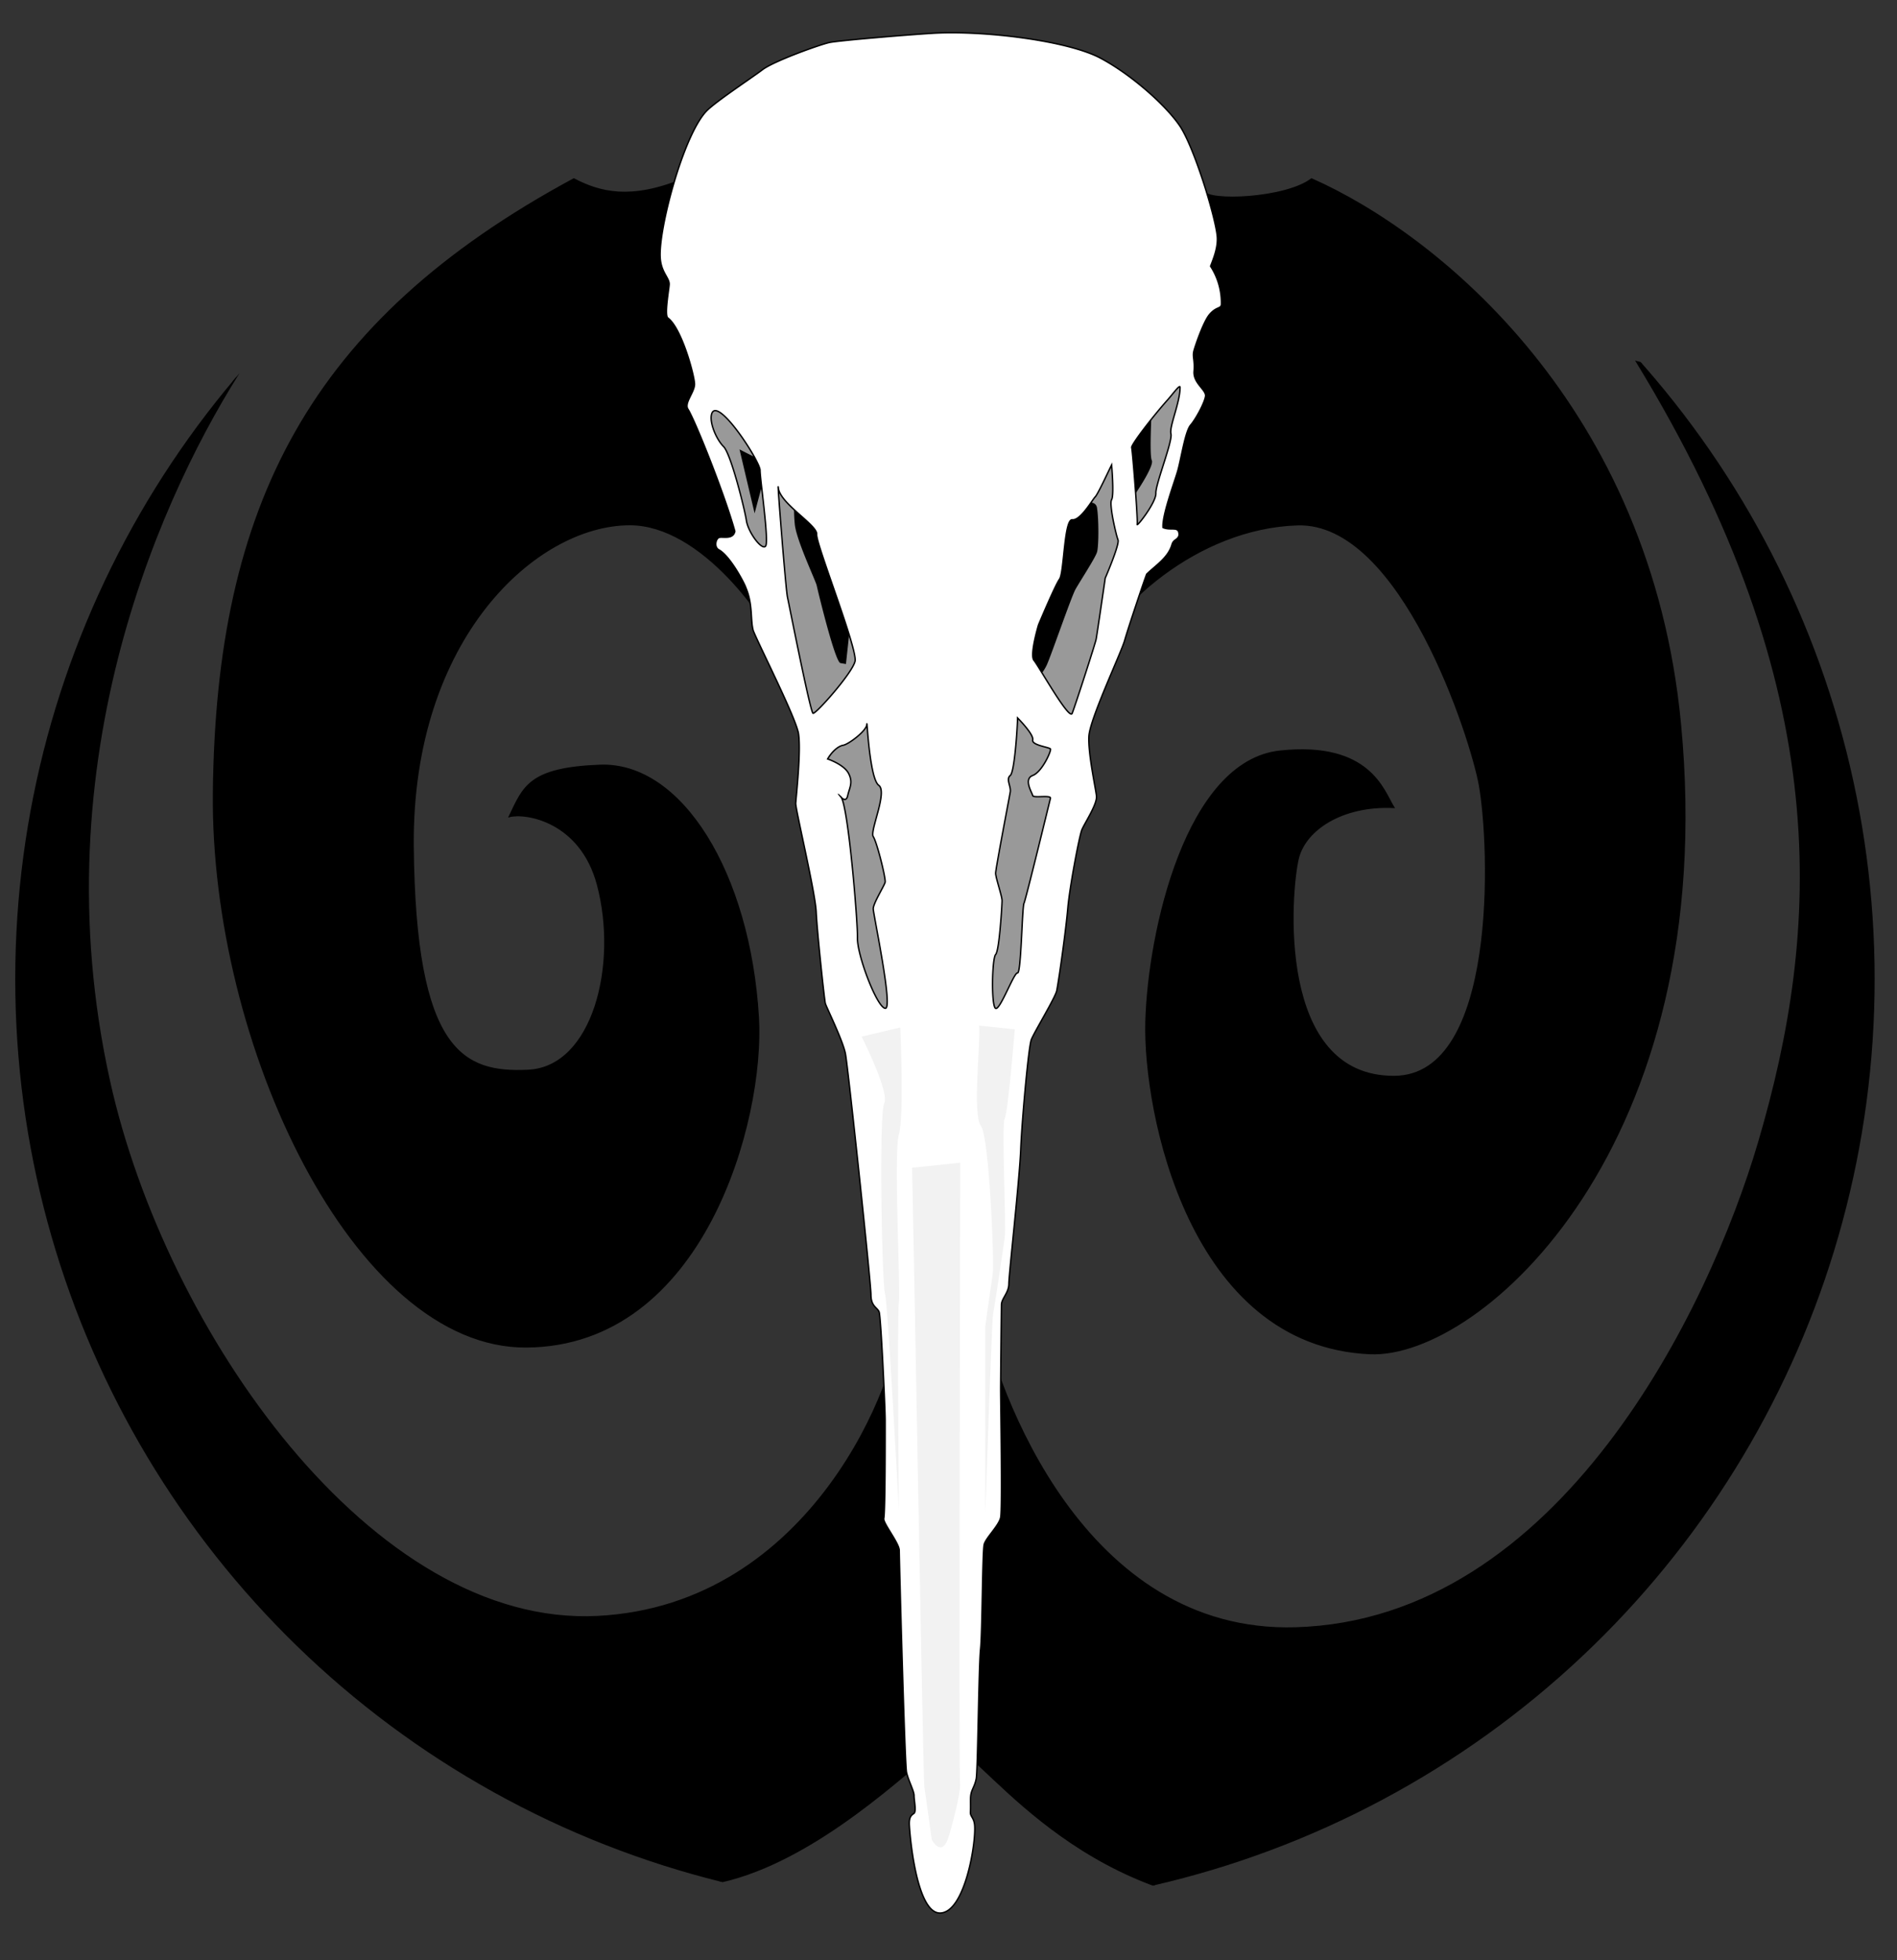<svg xmlns="http://www.w3.org/2000/svg" xmlns:xlink="http://www.w3.org/1999/xlink" viewBox="0 0 1347.74 1392.16"><rect x="0" y="0" width="1347.74" height="1392.16" fill="#333333" stroke="none"/><defs><style>.cls-1{fill:none;}.cls-2{clip-path:url(#clip-path);}.cls-3,.cls-5{stroke:#000;stroke-miterlimit:10;}.cls-4{fill:#999;}.cls-5{fill:#fff;}.cls-6{fill:#f2f2f2;}</style><clipPath id="clip-path"><circle class="cls-1" cx="671.34" cy="695.3" r="660.52"/></clipPath></defs><g id="spirals"><g class="cls-2"><path class="cls-3" d="M407.69,127.11c18.16,9.51,40.22,15.57,77.84,0s367.38,1,369.73,8.65,57.94,5.51,76.54-8.65c90,39.78,240.61,162.28,262,386.91C1222.39,813,1052,964.72,973.31,961.27,844.88,955.65,812.45,789.38,814.18,725.6c1.73-64,28.71-185,95.23-192.11,63.9-6.81,73.62,28.44,80.77,39.89-36.76-1.73-63,16-67.89,36.32-5.63,23.36-16.44,155.31,68.32,154.82,73.95-.44,68.32-163,60.54-206.83-5.87-33-55.39-187.36-129.3-185.05C850.07,374.89,789.1,432,773.71,470.36c-11,27.52-79.58,449-77.15,461.07,11.34,56.29,72.94,229.09,223.86,224.71,187.81-5.46,294.16-226.19,329.08-344.76,44.24-150.22,55.92-321-86.78-554.54,150.48,36.32,192.43,426,183.35,459.68s12.31,387.45-170.5,491.24-161.07,175.56-280.09,147c-139.25-8.64-200.9-116.3-222.27-116.32-13.05,0,13.86-15.3-16.44,10.38-32.23,27.32-97.73,84.76-162.16,90.38-36.21,3.16-140.11,11.24-203.67-49.73S-122.9,849.7-52.85,590.25s99-275,227.46-333C116.67,345.71,26.7,538.76,77.83,768.32c39.4,176.95,186.29,387.94,346.73,379.76C577.21,1140.3,639,979.43,639.91,935.76c.74-37.67-75.77-450.43-82.6-467.46-11.41-28.49-58.81-95.75-109.83-95.75-66.6,0-155.25,80.62-154,228.07,1.3,147,35.81,161.72,81.73,159.57C421.53,758,439.67,685,424.56,628.3c-12.11-45.41-51.44-51.46-62.68-48.43,10.09-21,13.87-34.42,64.43-36.32,57.92-2.17,106.35,76.64,112.41,179C543,795.65,499.8,955.63,374,956.51,251.58,957.38,149.85,741,151.72,563,153.86,359.76,220,228.3,407.69,127.11Z"/></g></g><g id="inner_skull" data-name="inner skull"><path class="cls-4" d="M536.77,395.65l-23.35-59L501.1,304.19l4.12-29.68s50.36,57.57,43.88,55.63-23.71-11-23.71-11l10.73,45.41,5-18.81,8.57-5.71,15,9.6a116.56,116.56,0,0,0,0,22.95c1.29,11.43,14.86,40,15.54,43.21s13,54.49,16.89,55.13l3.89.65,2.27-20.9,16.54,24.79-25.3,34.38L638,502s81.55-8.43,87.8-11,14.69-11.67,17.93-18.81S761.06,424,764.05,418.6s14-22.15,15.32-26.44,1.29-23.75,0-31.54-15.32-1.29-15.32-1.29l19.21-42.81,8.43,7L804,360.62l2.84-10.25s13.39-19.58,11.45-23.48.19-40.86.19-40.86l19.91-26.59,7.14,23.35L821.2,372.55,764.05,514,725.76,708.3l-23.58,42.16-94.61-14.92L582.83,557.69l-16.22-71.88Z"/></g><g id="skull"><path class="cls-5" d="M860.08,189.05c2.1-5.51,5.5-13.66,4.69-21.51-1.51-14.7-16.71-63.88-26.81-78.48-10.72-15.51-35.48-36.88-56.37-47.9-23.35-12.32-83-19.76-119.35-17.51-20.71,1.28-66.16,5.19-72.64,6.48s-40.07,13.31-48,19.46c-5.8,4.5-31.3,21.31-38.92,28.54C486.4,93.6,468.37,159.89,469,181.92c.3,11.44,6.57,15.14,6.42,20-.1,3.24-3.46,21.41-1.08,23.79,9.94,7.13,19.09,41.25,19.09,47.09s-7.54,13.42-4.68,17.79c4.67,7.12,25.91,59.93,33.32,86.69-1.15,6-8.45,3.72-11,4.37s-4,6.87-.37,8.81c7.95,4.3,18.17,23.61,19.24,27C535,429.38,533,440,535.16,447.86c4.13,10.47,30.59,62.39,32.17,73.3,1.84,12.66-1.65,44.06-2,49.3-.26,3.9,13.89,62.92,14.54,77.19s5.83,62.27,6.48,64.86,12.33,26,14.27,35.68S618.78,911,618.78,919.43s4.48,9,5.78,12.22,4.32,67.87,4.32,77,.09,64.87-1,69.73c-.72,3.14,11,17.51,11,22.7s3.89,151.78,5.19,157.62,5.37,13.24,5.34,16.55,1.8,11.34-.15,12.64-3.24,2.6-3.24,7.14,4.54,64.21,22.05,63.56,25.45-49.83,24.37-62.37c-.47-5.39-3.22-6.23-3-9.3.23-3.72-.06-8.69.17-11.19.46-4.83,2.79-6.65,3.94-12.49s1.79-79.78,3.09-92.11,1.3-69.64,2.6-74.38,10.37-13.18,11.67-19,0-81.08,0-90.81.51-55.78.58-60.33,5.26-8.43,5.26-14.91,7.5-73.19,8.43-95.36,5.56-72.75,7.5-77.94,17.17-30.05,18.1-34.92c1.84-9.64,6.54-43.46,7.83-58.38s8.1-51.08,10-55.78,11-18.16,10.38-24-6-30-5.38-42.35,22.83-59.16,25.42-68.24,13.41-41.3,15.64-47c6.72-6.52,15.28-11.65,18-21.06,1.09-3.75,4-3,5-6.51.21-7.13-5.56-2.92-11.4-5.51-.74-8.43,8-31.78,10.37-39.92,2.53-8.75,5.35-28.3,9.24-32.84s10-16,10.61-20.53-8.81-9.2-8.16-17.63-1.3-10.38,0-14.92,6.87-20.71,11.11-25.6c5.12-5.9,8.34-3.59,8.34-7.48A47.83,47.83,0,0,0,860.08,189.05ZM543.91,387.87c-2.6,3.24-12.33-9.73-13.62-18.16s-11-47.36-16.22-52.55-10.38-17.51-8.43-23.35C509.87,281.13,540,327.54,540,334S546.5,384.62,543.91,387.87Zm33.73,118.7c-1.95-.65-16.87-76.54-18.16-82.38s-7.66-87.74-6.49-77.62c1.3,11.24,27.89,26.38,27.22,32.86s29.21,81.73,27.27,90.17S579.58,507.22,577.64,506.57Zm51.29,209.51c-5.89-.65-20-37.62-19.75-49.94.23-11.82-6.32-91.06-11.44-99.81a8.66,8.66,0,0,1-.64-.73,1.76,1.76,0,0,1,.64.73c1.17,1.19,3.58,3,4.55-1.38,1.29-5.84,3.89-9.08.65-15.57S588,539,588,539c2.59-4.54,7.13-9.08,11-9.73s16.87-10.38,16.87-14.92,1.94,38.69,8.43,43.34-6.49,32.56-3.89,36.45,9.08,29.83,8.43,32.43-8.43,14.92-8.43,18.81S634.81,716.73,628.93,716.08ZM733.7,565c.39,1.94,13.24-.65,12.59,1.94s-17.52,72-18.81,74.6-2,49.94-4.54,49.42-12.33,26.47-15.57,25.18-2.6-35.68,0-38.28,4.54-35,4.54-38.27-4.54-16.21-4.54-19.46,9.73-53.83,10.38-57.73-3.25-9.08,0-11.67,5.19-37,5.19-40.87c0,0,11.67,11.68,10.76,15.57s11.94,5.19,12.61,6.49-5.86,16.21-12.61,18.81S733.31,563,733.7,565Zm51.51-154.38s-5.84,40.22-6.49,43.46-14.92,47.35-17,52.55S737.85,472.84,734.61,469s3.24-25.3,3.24-25.3,11.68-27.89,14.92-32.43,3.25-42.81,9.08-42.16,14.27-14.27,16.22-16.22,9.08-17.51,11.68-22.7c0,0,1.94,21.4,0,24.65s3.24,25.29,4.54,28.54S785.21,410.57,785.21,410.57Zm46.7-102.49c1.3,5.19-11,35.68-10.71,42.17s-13.94,24.64-13.29,22.05-3.25-51.89-3.89-54.49c-.49-1.94,14.71-21.77,25.63-34,3.64-4.08,8.74-11.22,8.74-8.79C838.39,286,830.61,302.89,831.91,308.08Z"/><path class="cls-6" d="M612.15,736.18s20,39.58,16.08,47.36-1.62,128.43.49,134.92,9.89,154.38,9.89,154.38-1.3-138.81,0-147.89-3.89-106.38,0-119.35,1-75.9,1-75.9"/><path class="cls-6" d="M695.61,728.38c1.21,10.27-4.83,63.36,1.22,71.06S706.51,897,705.3,904.7,700,941.93,700,941.93v133.5s4.59-138,5.57-142.49,7-44.92,8.23-53.91-2.42-80.23,0-84.72,7.15-63.3,7.15-63.3"/><path class="cls-6" d="M648,829.32c1,37.95,7.78,434.22,8.75,440.06s5.19,37,5.19,37,6.44,12.54,11.35,0c1.81-4.62,9.73-34,8.76-39.89s.25-430.05.13-440.76"/></g></svg>